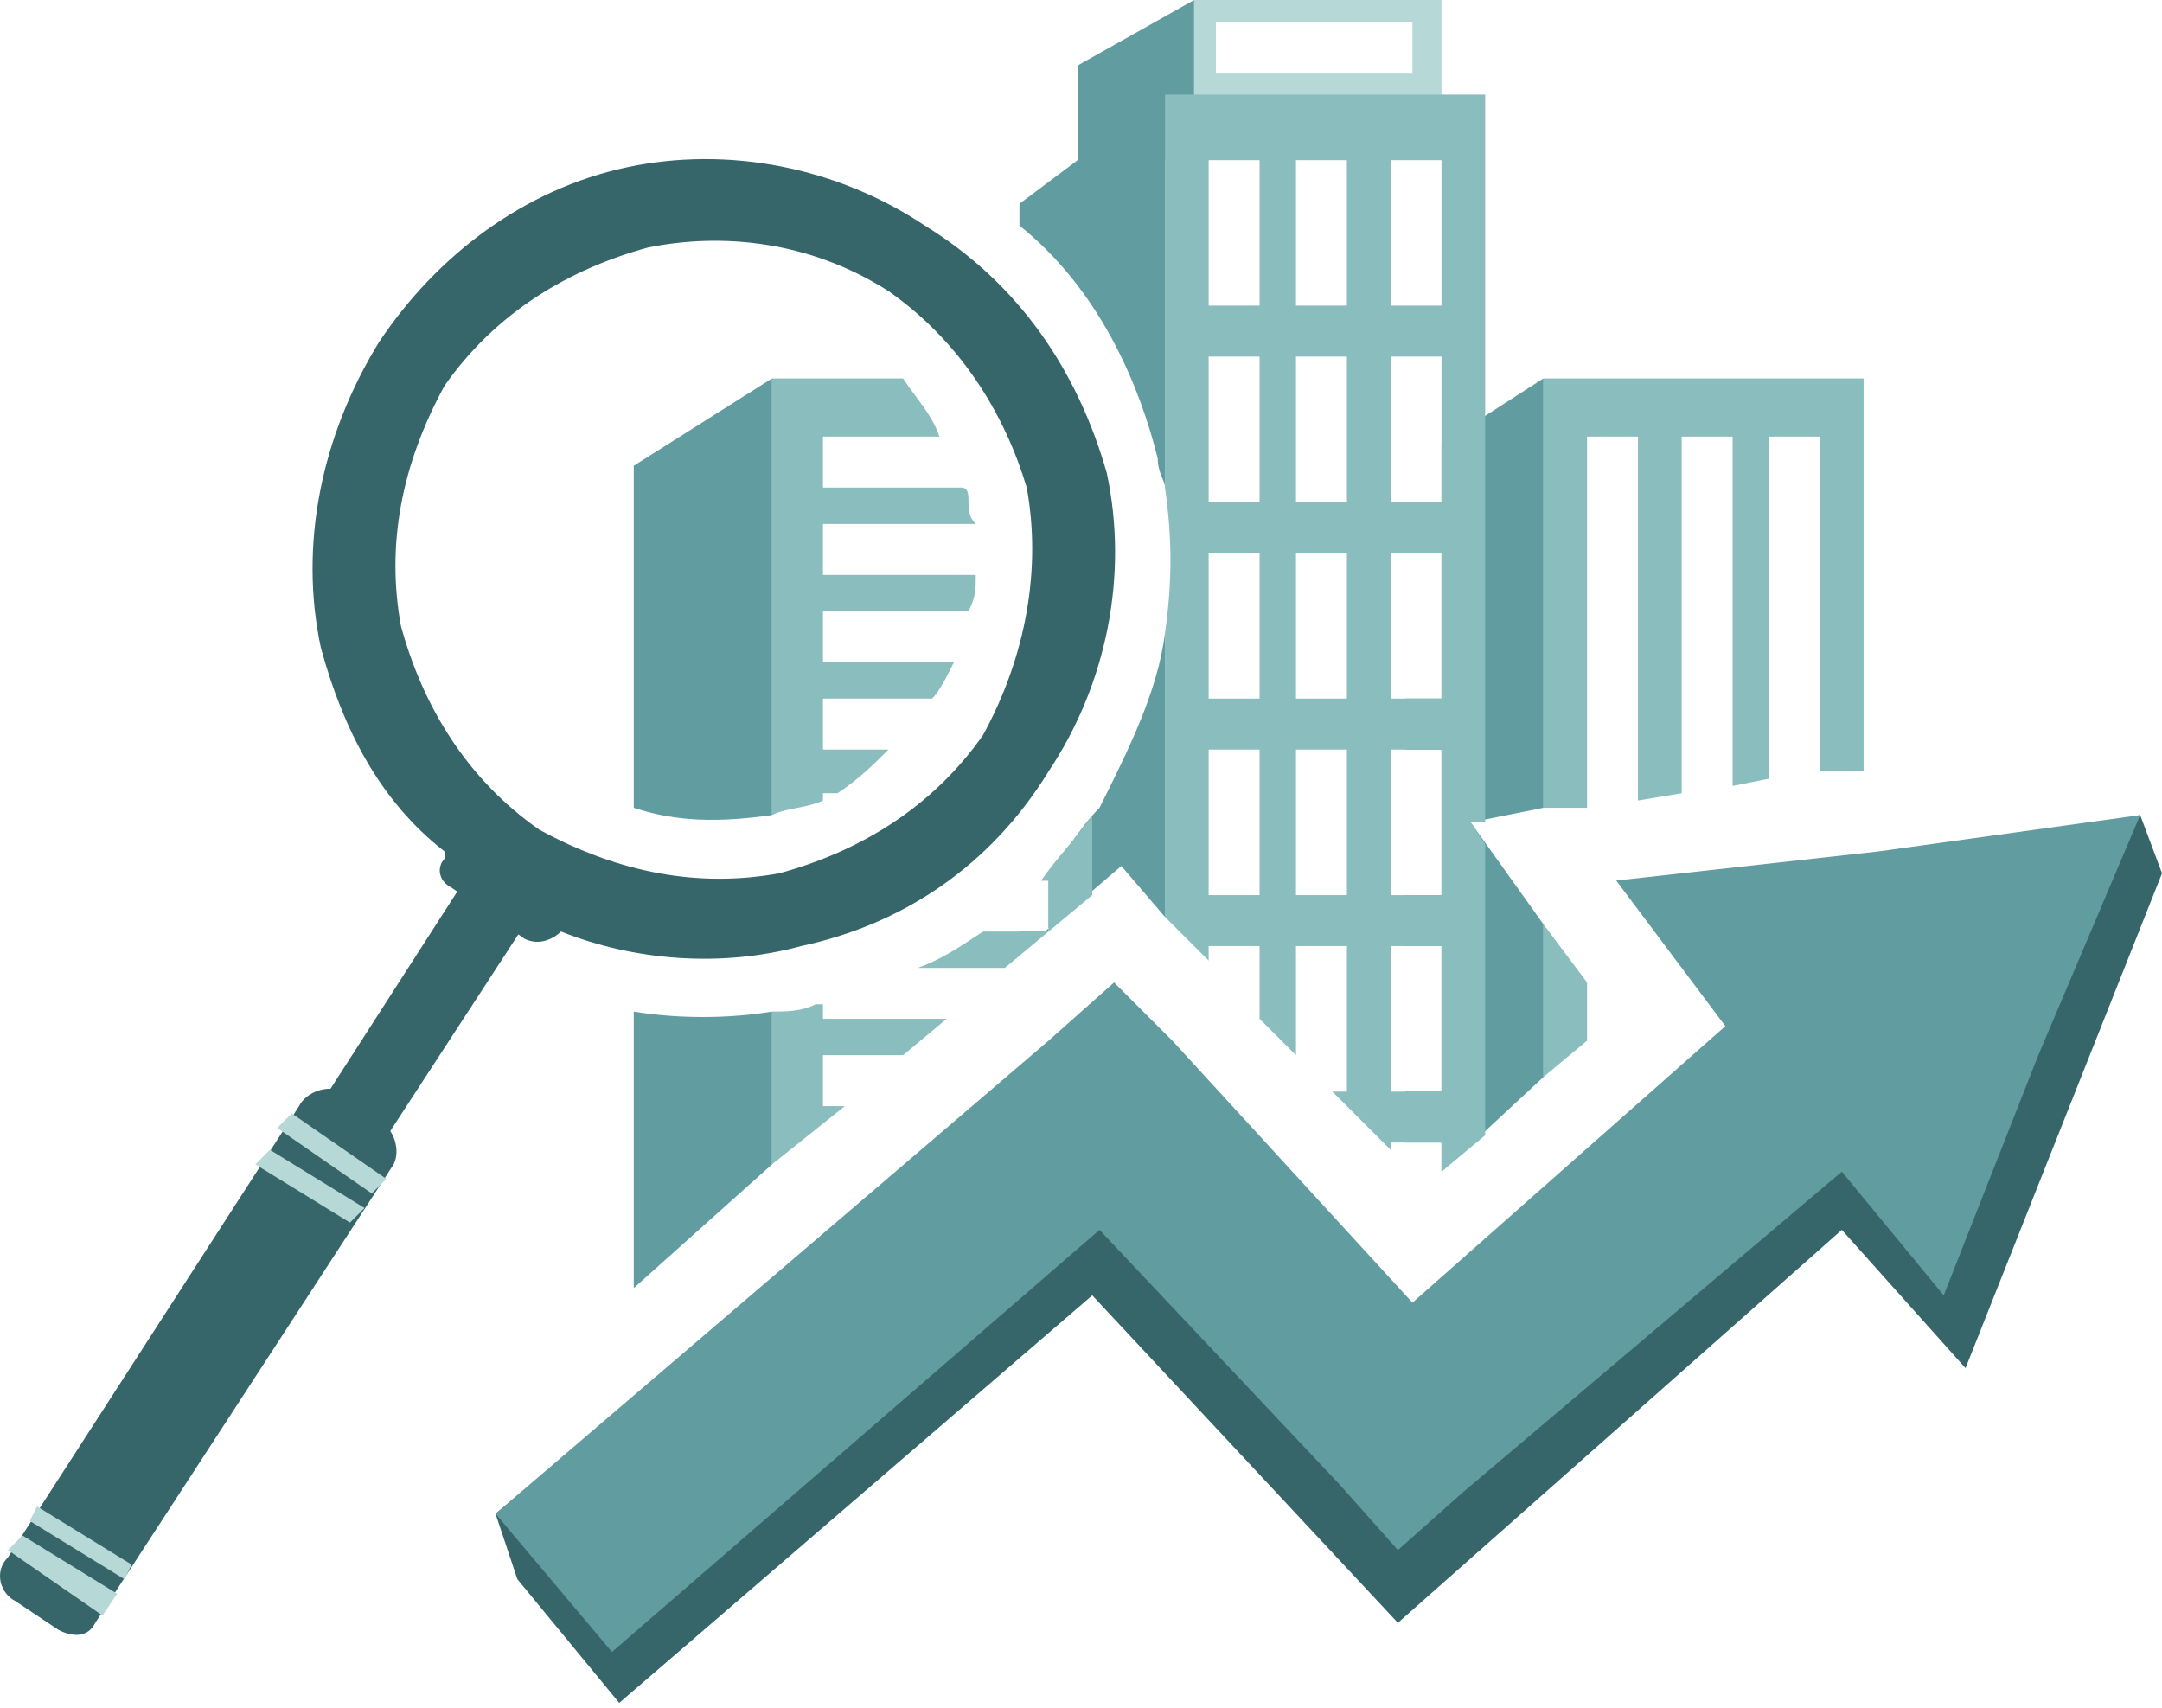 <svg width="338" height="267" viewBox="0 0 338 267" fill="none" xmlns="http://www.w3.org/2000/svg">
<path fill-rule="evenodd" clip-rule="evenodd" d="M186.682 0H225.363V25.029H186.682V0ZM190.095 11.377V3.413H220.813V11.377H190.095Z" fill="#B6D9D8"/>
<path fill-rule="evenodd" clip-rule="evenodd" d="M186.682 0L168.479 10.239V25.029H186.682V0Z" fill="#619DA0"/>
<path fill-rule="evenodd" clip-rule="evenodd" d="M241.29 59.16H291.349V120.596H284.523V68.262H276.559V121.734L270.87 122.871V68.262H262.906V124.009L256.08 125.147V68.262H248.116V126.285H241.29V59.16ZM248.116 153.589V162.691L241.29 168.38V144.488L248.116 153.589Z" fill="#8ABDBE"/>
<path fill-rule="evenodd" clip-rule="evenodd" d="M241.293 59.16L225.365 69.4V78.501H219.677V86.465H225.365V109.219H219.677V117.183H225.365V139.937H219.677V147.901H225.365V170.655H219.677V178.619H225.365V183.17L241.293 168.38V144.488L229.916 128.56L241.293 126.285V59.16Z" fill="#619DA0"/>
<path fill-rule="evenodd" clip-rule="evenodd" d="M182.13 14.79H232.189V128.56H229.913L232.189 131.973V177.481L225.363 183.17V178.619H217.399V179.757L208.297 170.655H210.572V147.901H202.609V164.967L196.92 159.278V147.901H188.956V150.177L182.13 143.35V98.98C183.268 91.016 183.268 84.19 182.13 76.226V14.79ZM188.956 25.029H196.92V47.783H188.956V25.029ZM217.399 147.901H225.363V170.655H217.399V147.901ZM217.399 117.183H225.363V139.937H217.399V117.183ZM202.609 117.183H210.572V139.937H202.609V117.183ZM188.956 117.183H196.92V139.937H188.956V117.183ZM217.399 86.465H225.363V109.219H217.399V86.465ZM202.609 86.465H210.572V109.219H202.609V86.465ZM188.956 86.465H196.92V109.219H188.956V86.465ZM217.399 55.747H225.363V78.501H217.399V55.747ZM202.609 55.747H210.572V78.501H202.609V55.747ZM188.956 55.747H196.92V78.501H188.956V55.747ZM217.399 25.029H225.363V47.783H217.399V25.029ZM202.609 25.029H210.572V47.783H202.609V25.029Z" fill="#8ABDBE"/>
<path fill-rule="evenodd" clip-rule="evenodd" d="M182.132 14.79L159.378 31.856V35.269C170.755 44.37 177.581 58.023 180.994 71.675C180.994 73.951 182.132 75.088 182.132 76.226V14.79ZM162.791 137.662H163.929V145.626H159.378V149.039L175.306 135.386L182.132 143.35V98.98C180.994 108.082 176.443 117.183 171.893 126.285C168.48 129.698 166.204 134.249 162.791 137.662Z" fill="#619DA0"/>
<path fill-rule="evenodd" clip-rule="evenodd" d="M120.696 59.16H141.175C143.45 62.573 145.726 64.849 146.863 68.262H128.66V76.226H150.277C151.414 76.226 151.414 77.363 151.414 78.501C151.414 79.639 151.414 80.776 152.552 81.914H128.66V89.878H152.552C152.552 92.153 152.552 93.291 151.414 95.567H128.66V103.531H149.139C148.001 105.806 146.863 108.081 145.726 109.219H128.66V117.183H138.9C136.624 119.458 134.349 121.734 130.936 124.009H128.66V125.147C126.385 126.285 122.972 126.285 120.696 127.422V59.16ZM170.755 127.422V139.937L157.103 151.314H143.45C146.863 150.176 150.277 147.901 153.69 145.625H163.929V137.662H162.791C165.067 134.248 168.48 130.835 170.755 127.422ZM128.66 157.003V159.278H148.001L141.175 164.966H128.66V172.93H132.073L120.696 182.032V158.14C122.972 158.14 125.247 158.14 127.522 157.003C127.522 157.003 127.522 157.003 128.66 157.003Z" fill="#8ABDBE"/>
<path fill-rule="evenodd" clip-rule="evenodd" d="M120.695 59.16L99.079 72.813V126.285C105.905 128.56 112.732 128.56 120.695 127.422V59.16ZM99.079 158.14V201.373L120.695 182.032V158.14C113.869 159.278 105.905 159.278 99.079 158.14Z" fill="#619DA0"/>
<path fill-rule="evenodd" clip-rule="evenodd" d="M338.002 136.524L334.589 127.423L294.77 136.524L261.776 143.351L272.016 163.829L223.095 207.062L184.413 167.242L175.311 157.003L165.072 166.105L77.469 236.642L80.882 246.882L96.81 266.222L170.76 202.511L218.544 253.708L287.944 192.272L307.284 213.888L338.002 136.524Z" fill="#37666A"/>
<path fill-rule="evenodd" clip-rule="evenodd" d="M318.661 164.967L334.589 127.423L293.632 133.111L252.675 137.662L269.74 160.416L220.819 203.649L183.275 162.692L174.173 153.59L163.934 162.692L77.469 236.642L95.672 258.259L171.898 192.272L209.442 232.091L218.544 242.331L228.783 233.229L287.944 183.17L303.871 202.511L318.661 164.967Z" fill="#619DA0"/>
<path fill-rule="evenodd" clip-rule="evenodd" d="M84.294 141.075L74.055 135.387L43.337 183.17L52.438 189.996L84.294 141.075Z" fill="#37666A"/>
<path d="M144.59 35.269C130.937 26.167 113.872 22.754 97.944 26.167C82.016 29.58 68.364 39.819 59.262 53.472C50.161 68.262 46.748 85.327 50.161 101.255C53.574 113.77 59.262 125.147 69.501 133.111C69.501 134.249 69.501 134.249 69.501 134.249C68.364 135.386 68.364 137.662 70.639 138.799L82.016 146.763C84.292 147.901 86.567 146.763 87.705 145.626C99.082 150.176 112.734 151.314 125.249 147.901C141.177 144.488 154.829 135.386 163.931 120.596C173.032 106.944 176.445 89.878 173.032 73.95C168.482 58.023 159.38 44.37 144.59 35.269ZM101.357 38.682C112.734 36.406 126.387 37.544 138.901 45.508C150.278 53.472 157.105 64.849 160.518 76.226C162.793 88.74 160.518 102.393 153.691 114.908C145.728 126.285 134.35 133.111 121.836 136.524C109.321 138.799 96.806 136.524 84.292 129.698C72.915 121.734 66.088 110.357 62.675 97.842C60.4 85.327 62.675 72.813 69.501 60.298C77.465 48.921 88.842 42.095 101.357 38.682Z" fill="#37666A"/>
<path fill-rule="evenodd" clip-rule="evenodd" d="M59.263 175.206L53.575 170.655C51.299 169.518 47.886 170.655 46.748 172.931L1.24 243.468C-1.035 245.744 0.103 249.157 2.378 250.294L9.204 254.845C11.48 255.983 13.755 255.983 14.893 253.708L61.538 182.032C62.676 179.757 61.538 176.344 59.263 175.206Z" fill="#37666A"/>
<path fill-rule="evenodd" clip-rule="evenodd" d="M60.402 184.308L45.612 174.069L43.336 176.344L58.126 186.584L60.402 184.308ZM42.199 179.757L39.923 182.033L54.713 191.134L56.989 188.859L42.199 179.757ZM5.792 235.505L4.654 237.78L19.444 246.882L20.582 244.606L5.792 235.505ZM3.517 240.056L1.241 242.331L16.031 252.57L18.307 249.157L3.517 240.056Z" fill="#B6D9D8"/>
</svg>
